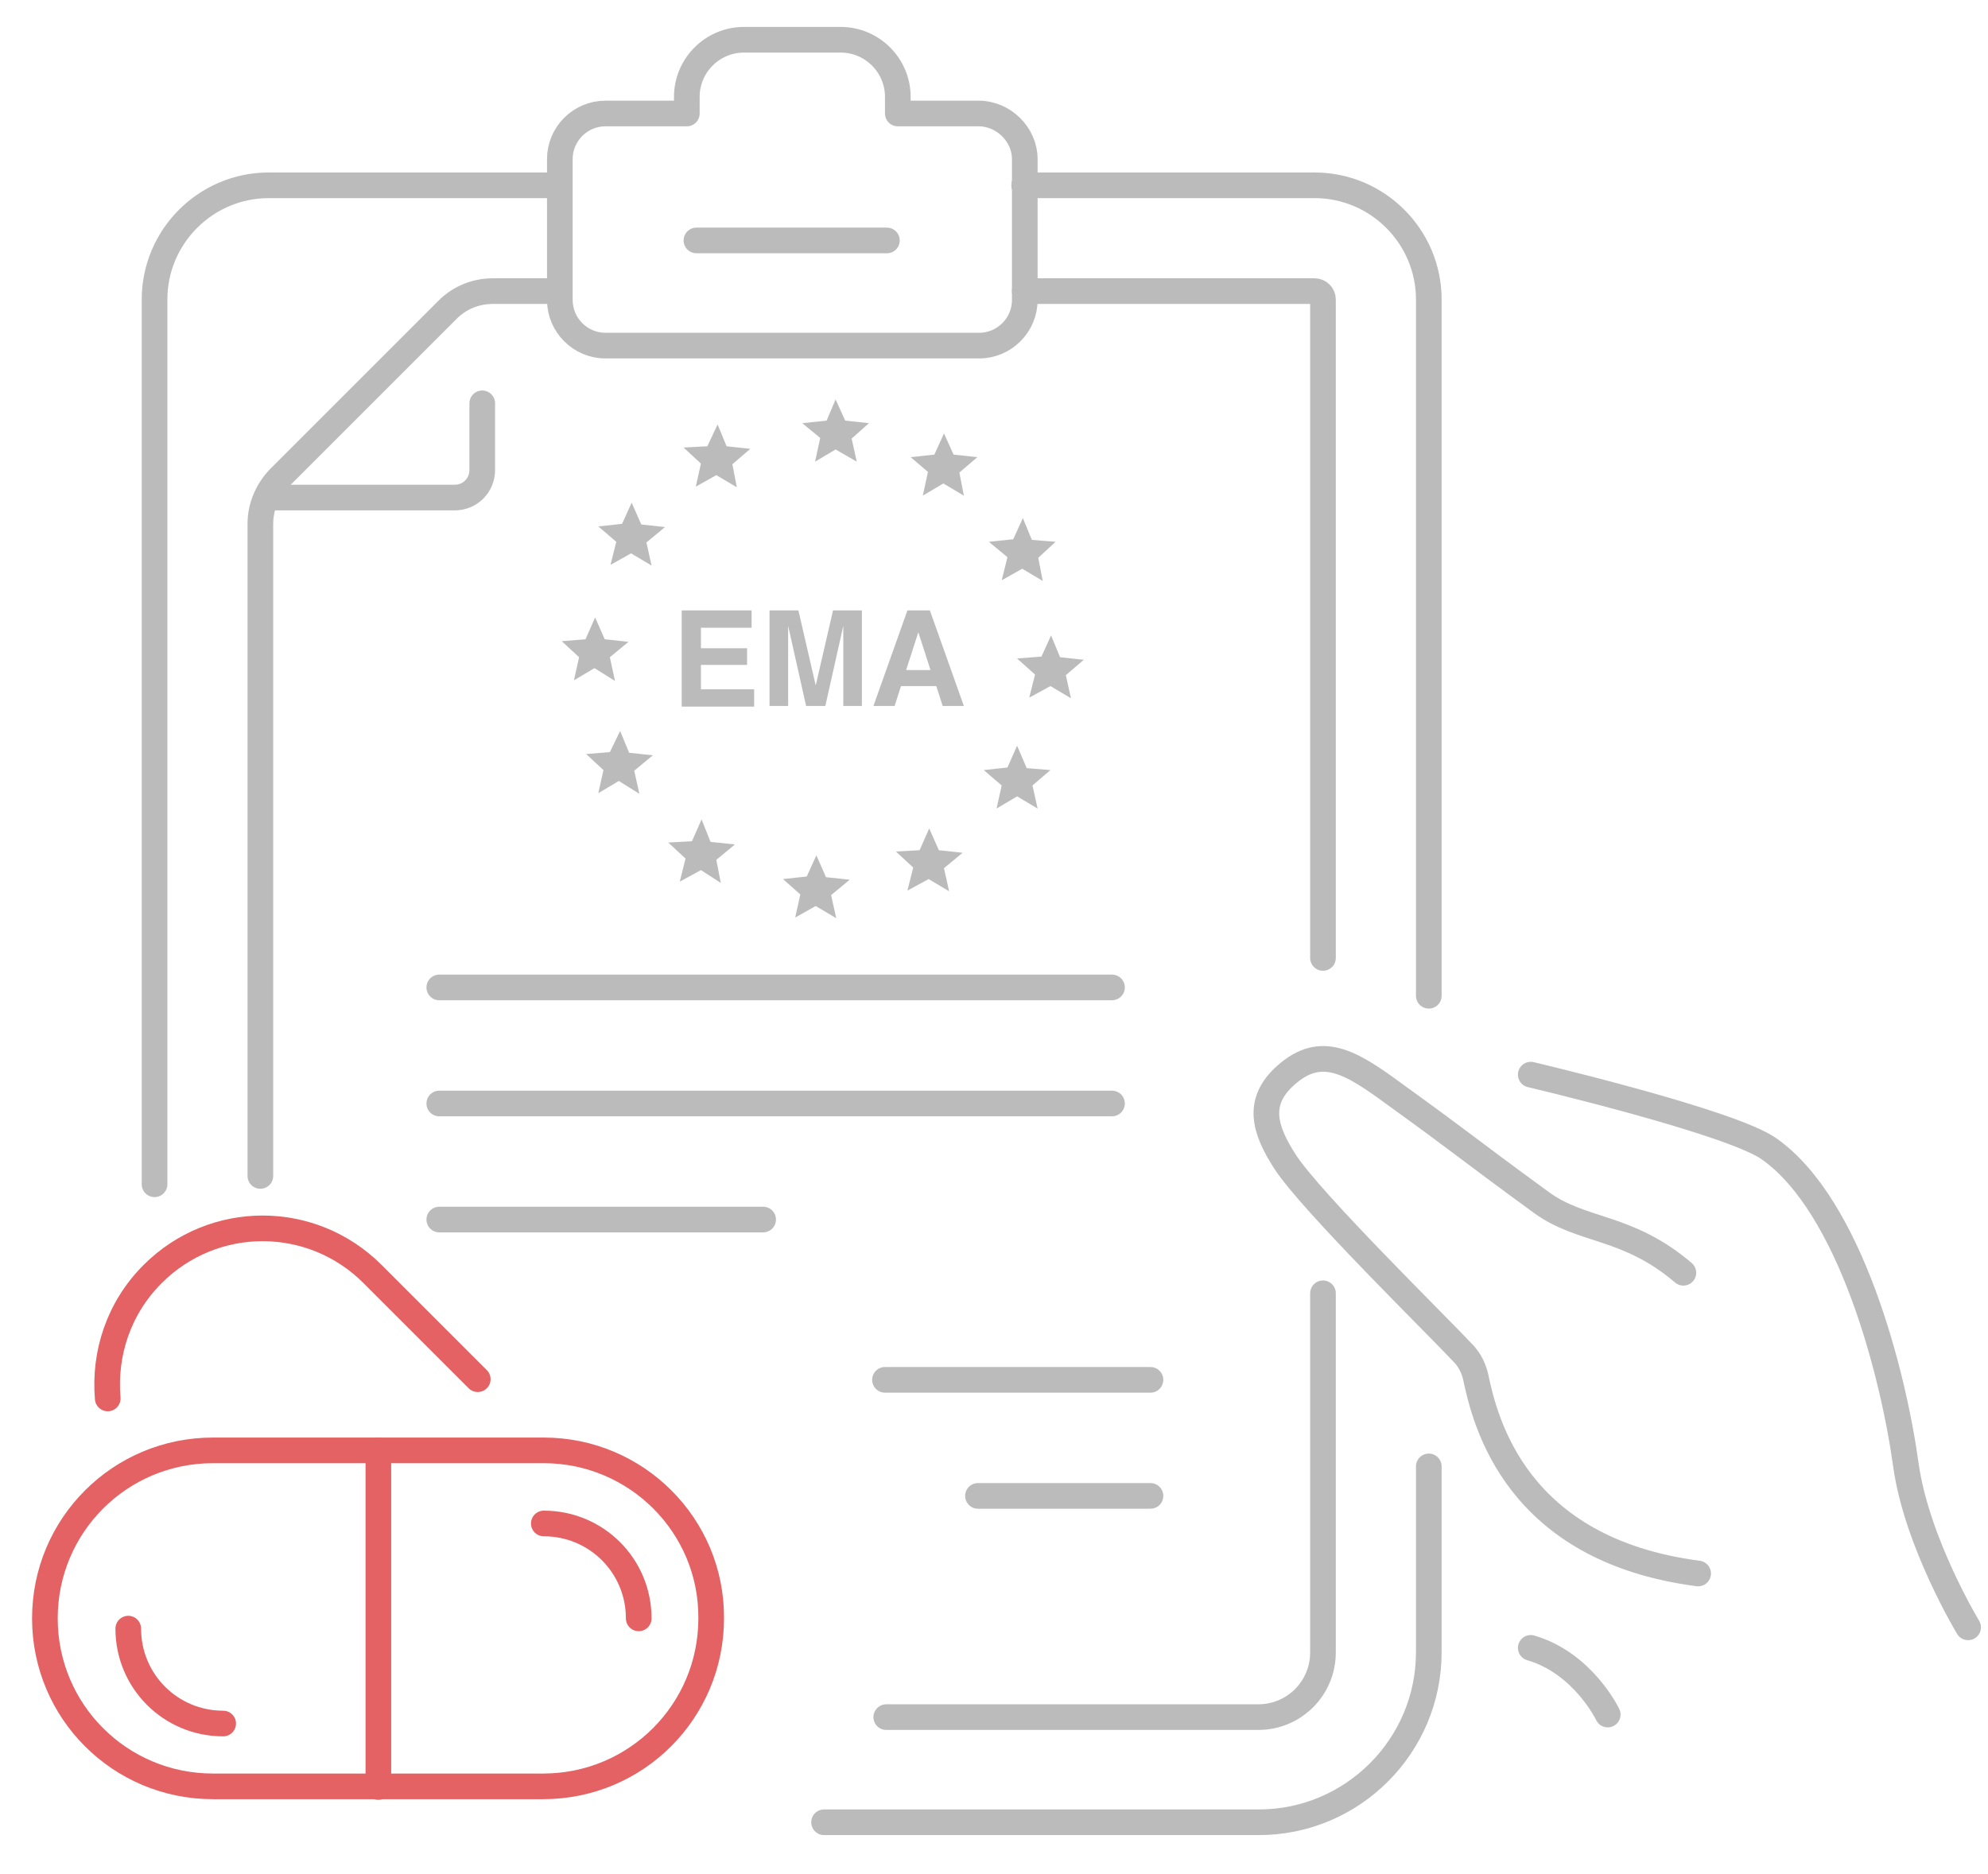 <?xml version="1.0" encoding="utf-8"?>
<!-- Generator: Adobe Illustrator 21.1.0, SVG Export Plug-In . SVG Version: 6.00 Build 0)  -->
<svg version="1.1" id="Layer_1" xmlns="http://www.w3.org/2000/svg" xmlns:xlink="http://www.w3.org/1999/xlink" x="0px" y="0px"
	 viewBox="0 0 310 292.3" style="enable-background:new 0 0 310 292.3;" xml:space="preserve">
<style type="text/css">
	.st0{fill:none;stroke:#BBBBBB;stroke-width:4;stroke-linecap:round;stroke-linejoin:round;stroke-miterlimit:10;}
	.st1{fill:none;stroke:#E46264;stroke-width:4;stroke-linecap:round;stroke-linejoin:round;stroke-miterlimit:10;}
	.st2{fill:#BBBBBB;}
</style>
<path class="st0" d="M238.7,257c8.2,2.4,12,10.4,12,10.4"/>
<path class="st0" d="M42.9,77.6h28c2.4,0,4.3-1.9,4.3-4.3V62.9"/>
<path class="st0" d="M222.8,155.3V46.7c0-9.8-8-17.8-17.8-17.8h-45.3"/>
<path class="st0" d="M128.5,284.2h67.8c14.6,0,26.5-11.9,26.5-26.5v-29"/>
<path class="st0" d="M87.2,28.9H41.9c-9.8,0-17.8,8-17.8,17.8v35v103"/>
<path class="st0" d="M40.6,183.4V81.7c0-2.7,1.1-5.2,2.9-7.1l26.3-26.3c1.9-1.9,4.4-2.9,7.1-2.9h10.2"/>
<path class="st0" d="M206.3,201.7v56c0,5.6-4.5,10.1-10.1,10.1h-58"/>
<path class="st0" d="M159.8,45.4H205c0.7,0,1.3,0.6,1.3,1.3v102.7"/>
<path class="st0" d="M238.7,167.6c0,0,31.4,7.4,37.2,11.6c12.6,8.9,19.3,34.8,21.3,49.3c1.7,12.1,9.7,25.3,9.7,25.3"/>
<path class="st0" d="M262.5,198.5c-8.8-7.5-15.8-6.3-22.2-11c-12.6-9.2-11.4-8.6-22.9-16.9c-6.8-5-11.4-7.8-16.9-2.9
	c-4.6,4.1-3.4,8.4-0.1,13.5c4.1,6.3,23.7,25.5,27.9,30c0.9,1,1.5,2.2,1.8,3.5c1.5,7.1,6.3,27,34.7,30.7"/>
<line class="st0" x1="68.5" y1="154" x2="173.4" y2="154"/>
<line class="st0" x1="68.5" y1="172.1" x2="173.4" y2="172.1"/>
<line class="st0" x1="68.5" y1="190.2" x2="119" y2="190.2"/>
<line class="st0" x1="138" y1="215.2" x2="179.4" y2="215.2"/>
<line class="st0" x1="152.5" y1="233.3" x2="179.4" y2="233.3"/>
<path class="st0" d="M152.6,17.7H140v-2.6c0-4.9-4-8.9-8.9-8.9H116c-4.9,0-8.9,4-8.9,8.9v2.6H94.4c-3.9,0-7.1,3.2-7.1,7.1v22
	c0,3.9,3.2,7.1,7.1,7.1h58.3c3.9,0,7.1-3.2,7.1-7.1v-22C159.8,21,156.5,17.7,152.6,17.7z"/>
<line class="st0" x1="108.6" y1="37.5" x2="138.3" y2="37.5"/>
<g>
	<path class="st1" d="M84.8,237.6c8.2,0,14.8,6.6,14.8,14.8"/>
	<path class="st1" d="M34.8,268.8c-8.2,0-14.8-6.6-14.8-14.8"/>
	<path class="st1" d="M84.8,226.2H33.2C18.7,226.2,7,237.9,7,252.4l0,0c0,14.5,11.7,26.2,26.2,26.2h51.5c14.5,0,26.2-11.7,26.2-26.2
		l0,0C111,237.9,99.2,226.2,84.8,226.2z"/>
	<line class="st1" x1="59" y1="226.2" x2="59" y2="278.7"/>
	<path class="st1" d="M74.5,215.1l-16.4-16.4c-9.5-9.5-24.8-9.5-34.3,0l0,0c-5.3,5.3-7.6,12.4-7,19.4"/>
</g>
<g>
	<path class="st2" d="M148.6,96.3C148.7,96.3,148.5,96.4,148.6,96.3L148.6,96.3z"/>
	<polygon class="st2" points="130.3,62.3 128.9,65.6 125.1,66 127.9,68.3 127.1,72 130.3,70.1 133.6,72 132.8,68.4 135.5,66 
		131.8,65.6 	"/>
	<polygon class="st2" points="164.6,84.5 160.9,84.2 159.5,80.8 158,84.1 154.2,84.5 157.1,86.9 156.2,90.5 159.4,88.7 162.6,90.6 
		161.9,87 	"/>
	<polygon class="st2" points="169,102.9 165.3,102.5 163.9,99.1 162.4,102.4 158.6,102.7 161.4,105.2 160.5,108.8 163.8,107 
		167,108.9 166.2,105.3 	"/>
	<polygon class="st2" points="161.8,126.1 161,122.5 163.8,120.1 160.1,119.8 158.6,116.3 157.1,119.7 153.4,120.1 156.2,122.5 
		155.4,126.1 158.6,124.2 	"/>
	<polygon class="st2" points="148,139 147.2,135.4 150.1,133 146.4,132.6 144.9,129.2 143.4,132.6 139.7,132.8 142.4,135.3 
		141.5,138.9 144.8,137.1 	"/>
	<polygon class="st2" points="124,143.1 127.2,141.3 130.4,143.2 129.6,139.6 132.5,137.2 128.8,136.8 127.3,133.4 125.8,136.7 
		122.1,137.1 124.8,139.5 	"/>
	<polygon class="st2" points="106,137.5 109.3,135.7 112.4,137.7 111.7,134.1 114.6,131.7 110.8,131.3 109.4,127.8 107.9,131.2 
		104.2,131.4 106.9,133.9 	"/>
	<polygon class="st2" points="93.3,123.7 96.5,121.8 99.7,123.8 98.9,120.2 101.8,117.8 98.1,117.4 96.7,114 95.1,117.3 91.4,117.6 
		94.1,120.1 	"/>
	<polygon class="st2" points="87.6,100 90.3,102.5 89.5,106.1 92.7,104.2 95.9,106.2 95.1,102.5 98,100.1 94.3,99.7 92.8,96.3 
		91.3,99.7 	"/>
	<polygon class="st2" points="93.3,82.1 96.1,84.5 95.2,88.1 98.4,86.3 101.6,88.2 100.8,84.6 103.7,82.2 100,81.8 98.5,78.4 
		97,81.7 	"/>
	<g>
		<polygon class="st2" points="147.2,67.6 145.7,70.9 142,71.3 144.7,73.6 143.9,77.3 147.1,75.4 150.3,77.3 149.6,73.7 152.4,71.3 
			148.7,70.9 		"/>
		<polygon class="st2" points="111.9,66.2 110.3,69.6 106.6,69.8 109.3,72.3 108.5,75.9 111.7,74.1 114.9,76 114.2,72.4 117,70 
			113.3,69.6 		"/>
	</g>
</g>
<g>
	<path class="st2" d="M117.2,97.9h-7.9v3.2h7.2v2.6h-7.2v3.8h8.3v2.7h-11.3v-15h10.9V97.9z"/>
	<path class="st2" d="M129.9,95.2h4.5v14.9h-2.9V100c0-0.3,0-0.7,0-1.2s0-0.9,0-1.2l-2.8,12.5h-3l-2.8-12.5c0,0.3,0,0.7,0,1.2
		s0,0.9,0,1.2v10.1H120V95.2h4.5l2.7,11.7L129.9,95.2z"/>
	<path class="st2" d="M141.5,95.2h3.5l5.3,14.9H147l-1-3.1h-5.5l-1,3.1h-3.3L141.5,95.2z M141.3,104.5h3.8l-1.9-5.9L141.3,104.5z"/>
</g>
</svg>

